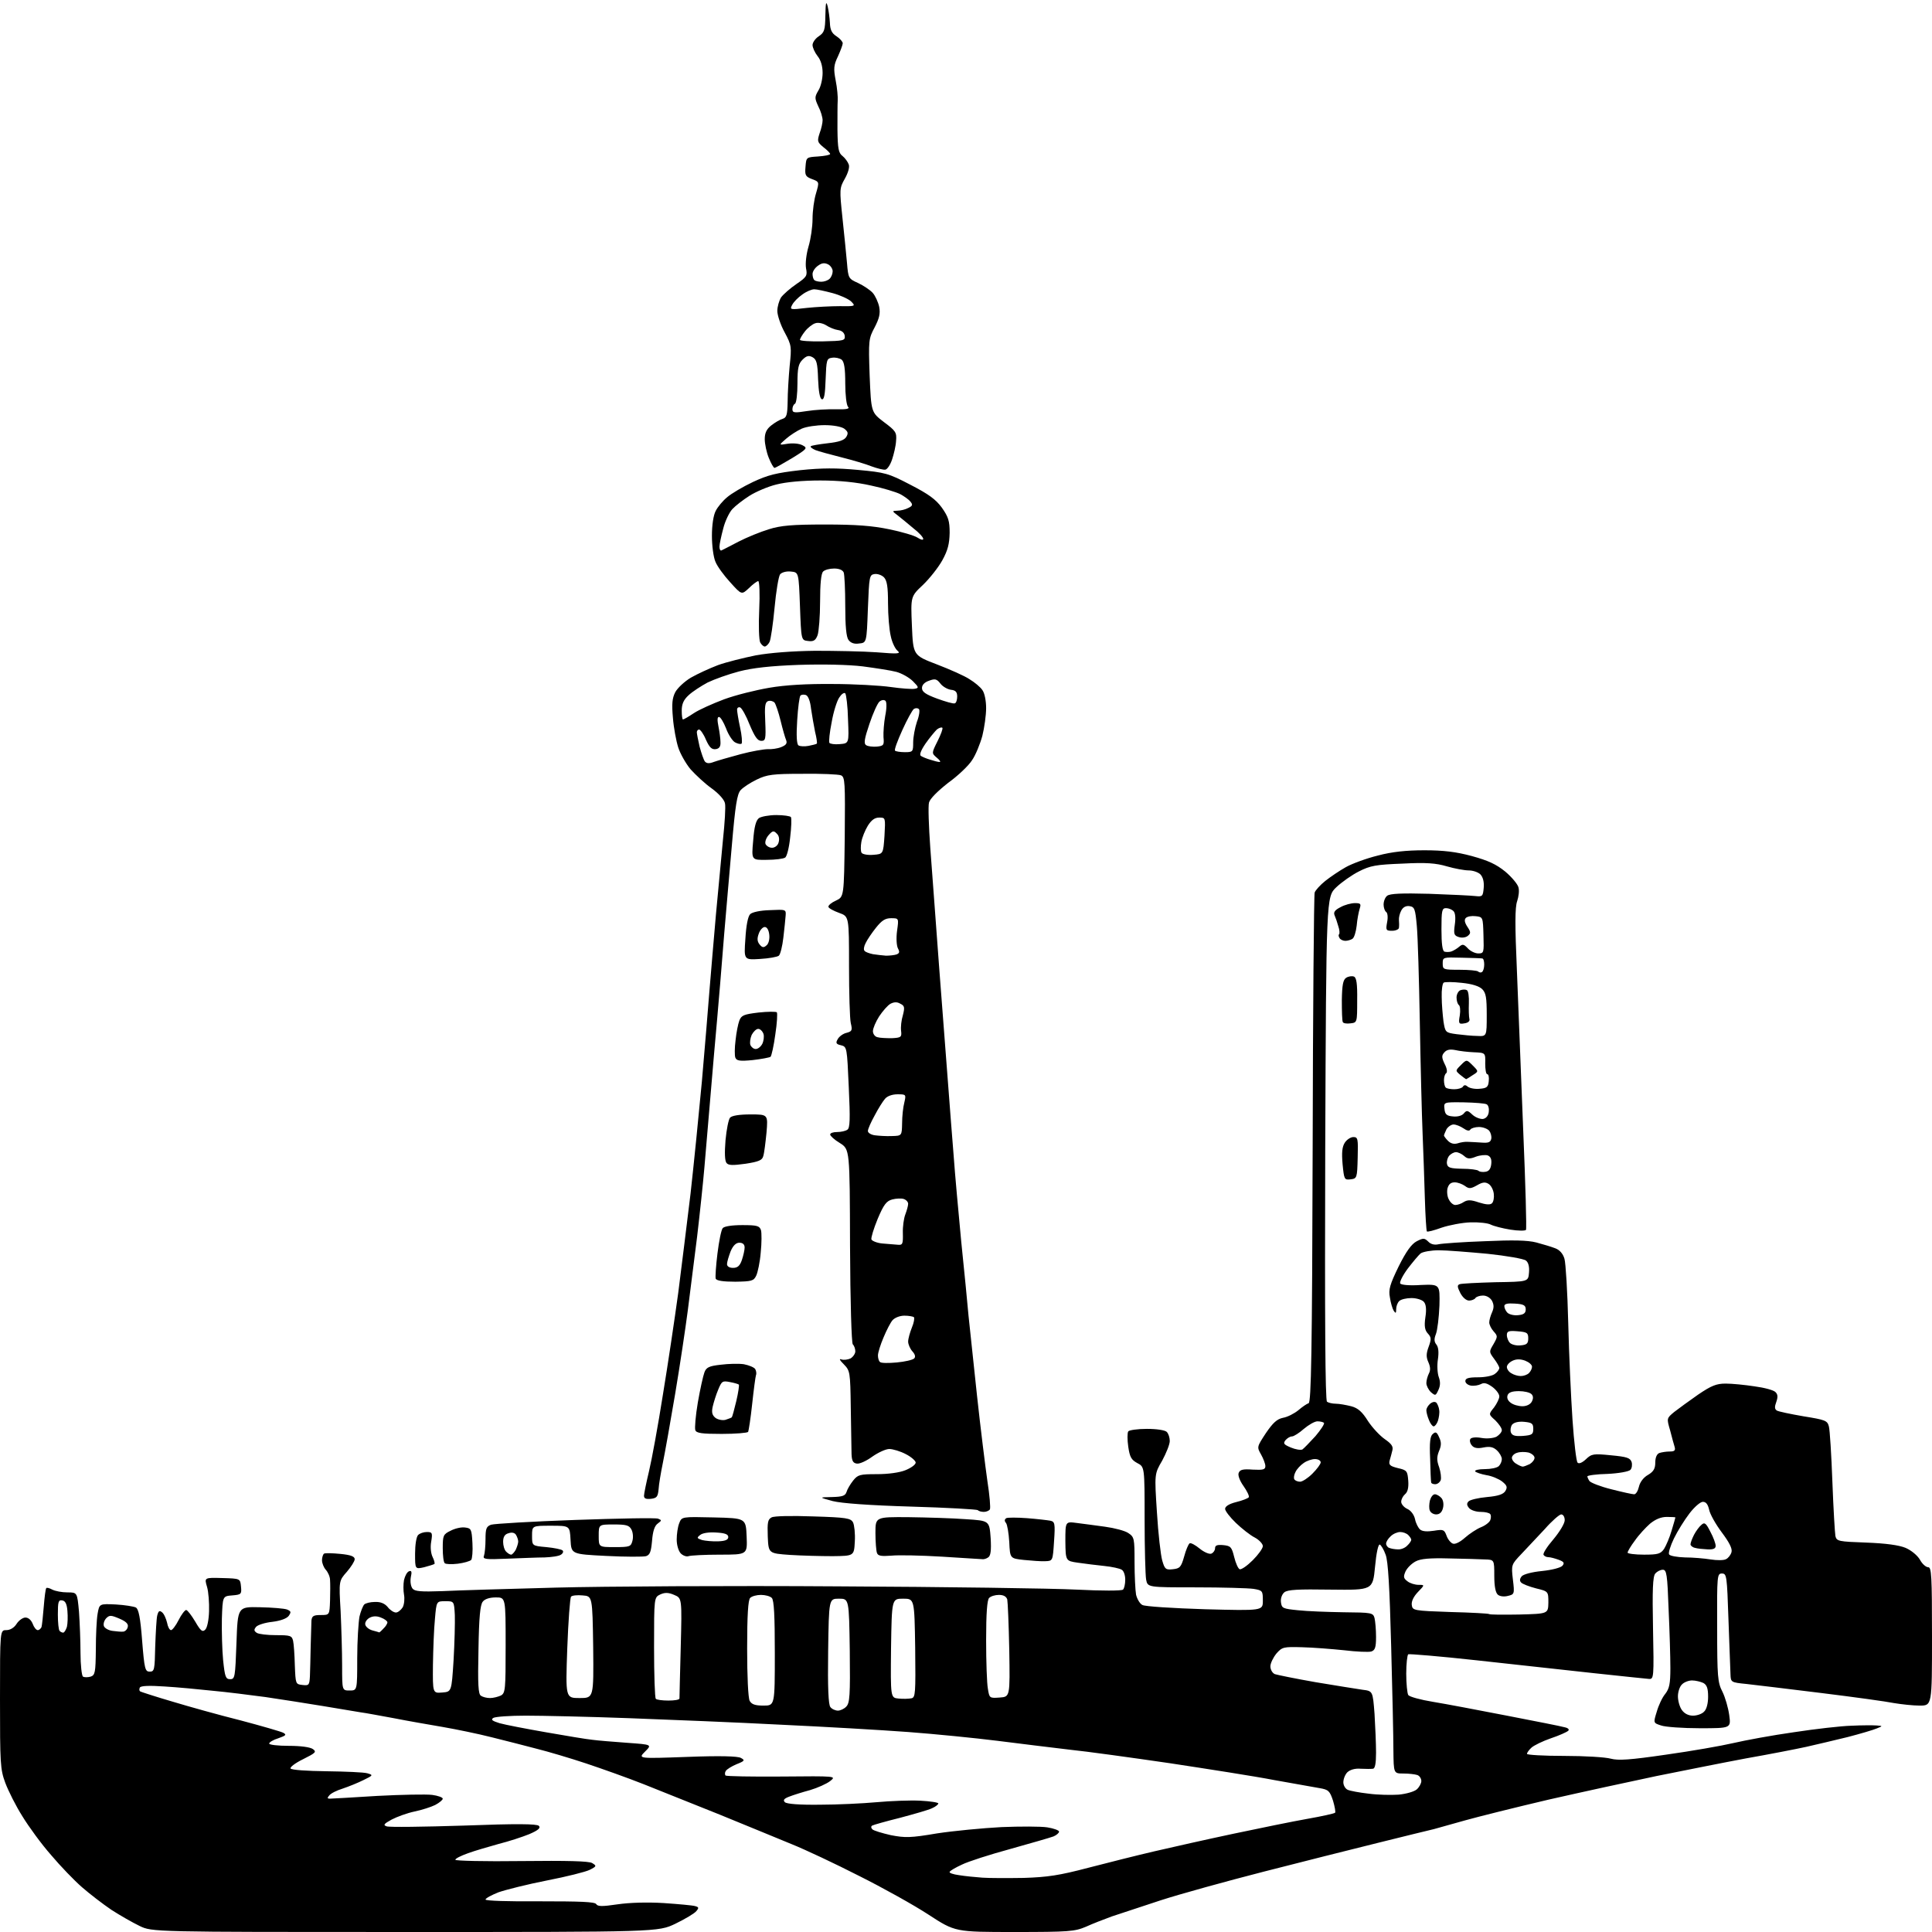 <?xml version="1.0" encoding="UTF-8" standalone="no"?>
<svg 
  version="1.1" 
  xmlns="http://www.w3.org/2000/svg" 
  xmlns:xlink="http://www.w3.org/1999/xlink" 
  xmlns:svg="http://www.w3.org/2000/svg"
  xmlns:rdf="http://www.w3.org/1999/02/22-rdf-syntax-ns#"
  xmlns:cc="http://creativecommons.org/ns#"
  xmlns:dc="http://purl.org/dc/elements/1.1/"
  viewBox="0 0 768 768"
  width="768"
  height="768"
>
<style>svg {background-color: white; }</style>"
<path stroke="none" fill="black" fill-rule="evenodd" d="M161.0,768.0C60.5,768.0 60.5,768.0 55.5,765.6C52.8,764.3 47.7,761.4 44.3,759.2C40.9,756.9 35.7,752.9 32.6,750.2C29.6,747.6 24.0,741.8 20.3,737.4C16.5,733.1 11.4,726.1 8.9,722.0C6.3,717.9 3.3,711.9 2.1,708.7C0.1,703.3 0.0,701.0 0.0,675.5C0.0,648.0 0.0,648.0 2.5,648.0C4.0,648.0 5.6,647.1 6.6,645.5C7.5,644.1 9.1,643.0 10.1,643.0C11.3,643.0 12.4,644.0 13.0,645.5C13.5,646.9 14.4,648.0 15.0,648.0C15.6,648.0 16.2,647.4 16.5,646.8C16.7,646.1 17.1,642.4 17.4,638.6C17.7,634.9 18.1,631.6 18.4,631.3C18.6,631.0 19.7,631.3 20.8,631.9C22.0,632.5 24.6,633.0 26.8,633.0C30.7,633.0 30.7,633.0 31.4,640.7C31.7,644.9 32.0,652.3 32.0,657.1C32.0,661.9 32.5,666.2 33.0,666.5C33.6,666.8 34.9,666.8 36.0,666.5C37.8,665.9 38.0,664.9 38.1,655.7C38.1,650.1 38.4,643.7 38.8,641.5C39.5,637.5 39.5,637.5 46.0,637.8C49.6,638.0 53.2,638.6 54.0,639.0C55.1,639.6 55.8,643.0 56.5,652.2C57.4,663.5 57.7,664.5 59.5,664.5C61.4,664.5 61.5,663.8 61.7,654.5C61.9,649.0 62.2,643.4 62.5,642.2C63.0,640.3 63.4,640.1 64.4,640.9C65.2,641.5 66.0,643.4 66.4,645.0C66.7,646.7 67.4,648.0 68.0,648.0C68.5,648.0 69.9,646.2 71.0,644.0C72.1,641.8 73.5,640.0 74.0,640.0C74.5,640.0 76.1,642.1 77.6,644.6C79.8,648.4 80.5,648.9 81.6,647.8C82.4,647.0 83.0,643.9 83.1,640.5C83.2,637.2 82.9,632.8 82.3,630.8C81.2,627.1 81.2,627.1 88.4,627.3C95.5,627.5 95.5,627.5 95.8,630.7C96.1,633.7 95.9,633.9 92.3,634.2C88.5,634.5 88.5,634.5 88.2,643.5C88.1,648.5 88.3,655.9 88.7,660.0C89.4,666.6 89.7,667.5 91.5,667.5C93.4,667.5 93.5,666.7 94.0,653.1C94.5,638.7 94.5,638.7 103.3,638.9C108.2,639.0 113.0,639.4 114.1,639.8C115.7,640.5 115.8,640.8 114.8,642.3C114.0,643.4 111.5,644.3 108.3,644.7C105.4,645.0 102.5,645.9 101.8,646.7C100.9,647.8 100.9,648.3 102.1,649.1C102.9,649.6 106.3,650.0 109.7,650.0C115.4,650.0 116.0,650.2 116.5,652.2C116.8,653.5 117.1,657.9 117.2,662.0C117.5,669.4 117.5,669.5 120.2,669.8C122.8,670.1 123.0,669.9 123.2,666.3C123.3,664.2 123.4,658.9 123.5,654.5C123.6,650.1 123.8,645.5 123.8,644.2C124.0,642.4 124.6,642.0 127.5,642.0C131.0,642.0 131.0,642.0 131.2,636.2C131.3,633.1 131.3,629.4 131.2,628.1C131.2,626.8 130.4,625.0 129.5,624.0C128.7,623.1 128.0,621.4 128.0,620.2C128.0,619.1 128.4,617.9 128.8,617.6C129.3,617.3 132.2,617.4 135.3,617.7C139.4,618.1 141.0,618.7 141.0,619.8C141.0,620.6 139.6,622.8 137.9,624.8C134.7,628.4 134.7,628.4 135.4,640.4C135.7,646.9 136.0,656.7 136.0,662.2C136.0,672.0 136.0,672.0 139.0,672.0C142.0,672.0 142.0,672.0 142.0,659.2C142.0,652.2 142.5,644.8 142.9,642.6C143.4,640.5 144.3,638.3 144.8,637.8C145.3,637.3 147.2,636.8 149.0,636.8C151.3,636.7 152.9,637.4 154.1,638.8C155.0,640.0 156.5,641.0 157.4,641.0C158.2,641.0 159.4,640.0 160.1,638.9C160.7,637.7 160.9,635.5 160.6,633.9C160.3,632.3 160.3,629.7 160.6,628.1C161.0,626.4 161.8,624.9 162.6,624.6C163.6,624.2 163.8,624.8 163.3,627.0C163.0,628.8 163.3,630.6 164.0,631.5C164.9,632.6 167.3,632.8 175.8,632.5C181.7,632.2 202.0,631.6 221.0,631.1C240.0,630.6 290.4,630.3 333.0,630.6C375.6,630.8 418.4,631.4 428.0,631.9C437.9,632.4 445.9,632.4 446.4,631.9C446.9,631.5 447.3,629.7 447.3,627.9C447.3,626.2 446.7,624.4 445.9,624.0C445.2,623.5 442.0,622.8 439.0,622.5C436.0,622.2 431.3,621.6 428.5,621.2C423.6,620.5 423.6,620.5 423.5,612.6C423.5,604.8 423.5,604.8 428.0,605.4C430.5,605.7 435.6,606.4 439.3,606.9C443.0,607.4 447.2,608.5 448.5,609.4C450.9,611.0 451.0,611.5 451.0,620.9C451.0,626.3 451.3,632.2 451.6,633.9C452.0,635.6 453.1,637.5 454.1,638.0C455.1,638.6 466.3,639.3 479.0,639.7C502.0,640.3 502.0,640.3 502.0,636.3C502.0,632.4 501.9,632.2 498.3,631.6C496.2,631.3 485.9,631.0 475.4,631.0C456.2,631.0 456.2,631.0 455.6,627.9C455.3,626.2 455.0,615.4 455.0,603.9C455.0,583.1 455.0,583.1 452.1,581.6C449.7,580.3 449.1,579.2 448.5,575.1C448.1,572.3 448.1,569.6 448.5,569.0C448.8,568.5 452.2,568.0 455.9,568.0C459.8,568.0 463.1,568.5 463.8,569.2C464.5,569.9 465.0,571.5 465.0,572.8C465.0,574.2 463.6,577.6 462.0,580.6C458.9,585.9 458.9,585.9 459.9,601.2C460.4,609.6 461.4,618.2 462.0,620.3C463.0,623.8 463.4,624.1 466.2,623.8C469.0,623.5 469.5,623.0 470.7,618.8C471.4,616.2 472.4,613.8 472.9,613.5C473.4,613.2 475.2,614.2 476.9,615.6C478.6,617.0 480.7,617.9 481.5,617.6C482.3,617.3 483.0,616.3 483.0,615.5C483.0,614.3 483.8,614.0 486.2,614.2C489.2,614.5 489.6,614.9 490.6,618.9C491.2,621.4 492.2,623.6 492.8,623.8C493.5,624.0 495.8,622.4 498.0,620.2C500.2,618.0 502.0,615.5 502.0,614.6C502.0,613.7 500.5,612.1 498.8,611.2C497.0,610.3 493.6,607.6 491.3,605.4C488.9,603.1 487.0,600.6 487.0,599.8C487.0,598.8 488.6,597.8 491.4,597.1C493.9,596.5 496.1,595.6 496.4,595.2C496.7,594.7 495.7,592.7 494.3,590.7C492.8,588.6 492.0,586.4 492.4,585.5C492.9,584.2 494.1,583.9 498.0,584.2C502.1,584.4 503.0,584.2 503.0,582.8C503.0,581.9 502.2,579.8 501.3,578.2C499.6,575.2 499.6,575.2 503.2,569.7C506.0,565.6 507.6,564.1 510.0,563.6C511.8,563.3 514.5,561.9 516.1,560.6C517.6,559.3 519.5,558.0 520.2,557.8C521.2,557.4 521.6,537.7 521.8,456.9C521.9,401.7 522.3,355.7 522.6,354.8C522.9,353.9 524.8,351.8 526.8,350.2C528.8,348.6 532.5,346.1 535.0,344.7C537.5,343.3 543.2,341.2 547.7,340.1C553.3,338.6 559.0,338.0 566.2,338.0C573.8,338.0 578.8,338.6 585.1,340.3C591.6,342.1 594.7,343.5 598.4,346.5C601.0,348.7 603.3,351.5 603.6,352.7C604.0,354.0 603.7,356.4 603.1,358.2C602.2,360.7 602.2,367.8 603.0,386.0C603.5,399.5 604.7,428.0 605.5,449.3C606.4,470.6 606.9,488.4 606.6,488.9C606.3,489.3 603.5,489.3 600.4,488.8C597.3,488.3 593.8,487.4 592.6,486.8C591.5,486.2 587.9,485.8 584.6,485.9C581.3,486.0 576.1,487.0 573.1,488.0C570.1,489.1 567.4,489.8 567.2,489.5C567.0,489.3 566.6,483.3 566.4,476.3C566.2,469.3 565.8,457.6 565.5,450.5C565.2,443.4 564.7,423.6 564.4,406.5C564.1,389.5 563.6,372.1 563.2,368.0C562.6,361.3 562.3,360.5 560.3,360.2C558.9,360.0 557.7,360.6 557.0,362.0C556.4,363.1 556.0,364.8 556.1,365.8C556.2,366.7 556.2,368.1 556.1,368.8C556.1,369.4 554.8,370.0 553.4,370.0C551.0,370.0 550.8,369.8 551.4,366.6C551.8,364.6 551.6,362.9 551.0,362.5C550.5,362.2 550.0,360.8 550.0,359.6C550.0,358.3 550.6,356.7 551.4,356.1C552.5,355.2 557.2,355.0 568.2,355.3C576.6,355.6 584.9,356.0 586.5,356.2C589.3,356.5 589.5,356.3 589.8,352.9C590.0,350.5 589.5,348.7 588.5,347.6C587.6,346.7 585.5,346.0 583.8,346.0C582.2,346.0 578.3,345.3 575.2,344.4C570.8,343.1 566.9,342.8 557.5,343.3C547.0,343.7 544.7,344.1 540.2,346.4C537.4,347.8 533.3,350.7 531.2,352.7C527.2,356.5 527.2,356.5 526.8,456.5C526.6,524.5 526.8,556.7 527.5,557.2C528.0,557.6 529.6,558.0 531.0,558.0C532.4,558.0 535.1,558.5 537.1,559.0C539.8,559.7 541.5,561.2 543.8,564.9C545.5,567.5 548.6,570.8 550.5,572.1C553.1,573.9 553.9,575.0 553.5,576.5C553.2,577.6 552.8,579.4 552.4,580.6C552.0,582.3 552.5,582.8 555.7,583.6C559.3,584.4 559.5,584.8 559.8,588.6C560.0,591.3 559.6,593.1 558.5,594.0C557.7,594.7 557.0,596.0 557.0,597.0C557.0,597.9 558.1,599.2 559.4,599.8C560.8,600.4 562.1,602.1 562.5,603.9C562.8,605.5 563.8,607.4 564.5,608.0C565.4,608.8 567.4,608.9 570.0,608.5C573.7,607.9 574.1,608.0 575.0,610.4C575.5,611.9 576.7,613.3 577.5,613.6C578.4,614.0 580.4,613.0 582.3,611.3C584.1,609.7 587.0,607.8 588.7,607.1C590.5,606.4 592.1,605.1 592.4,604.3C592.7,603.5 592.8,602.4 592.4,601.9C592.1,601.4 590.4,601.0 588.6,601.0C586.7,601.0 584.7,600.3 584.0,599.5C583.0,598.3 583.0,597.6 583.8,596.8C584.4,596.2 587.7,595.4 591.1,595.1C595.6,594.7 597.6,594.0 598.4,592.7C599.3,591.2 599.1,590.5 597.1,588.9C595.8,587.9 593.0,586.7 590.9,586.4C588.7,586.0 586.7,585.3 586.4,584.9C586.1,584.4 587.8,584.0 590.2,584.0C592.6,584.0 595.1,583.5 595.8,582.8C596.5,582.1 597.0,580.9 597.0,580.0C597.0,579.1 596.1,577.5 595.0,576.5C593.6,575.2 592.2,574.9 589.7,575.4C587.3,575.9 585.9,575.6 585.1,574.6C584.4,573.8 584.1,572.6 584.5,572.0C584.9,571.4 586.7,571.2 588.9,571.6C591.1,572.0 593.7,571.7 594.9,571.1C596.0,570.4 597.0,569.3 597.0,568.5C597.0,567.7 595.8,566.0 594.4,564.6C591.7,562.2 591.7,562.2 593.9,559.5C595.0,558.0 596.0,556.0 596.0,555.1C596.0,554.1 594.7,552.4 593.2,551.3C591.1,549.8 589.9,549.5 588.7,550.2C587.7,550.7 585.9,551.0 584.7,550.8C583.5,550.6 582.5,549.8 582.5,549.0C582.5,547.9 583.7,547.5 587.6,547.5C590.4,547.5 593.4,546.9 594.3,546.1C595.3,545.4 596.0,544.3 596.0,543.8C596.0,543.3 595.1,541.7 593.9,540.1C591.9,537.4 591.9,537.3 593.7,534.3C595.4,531.3 595.4,531.1 593.7,529.2C592.8,528.2 592.0,526.6 592.0,525.7C592.0,524.8 592.5,523.0 593.1,521.7C593.9,519.9 593.9,518.7 593.1,517.1C592.4,515.9 591.0,515.0 589.5,515.0C588.2,515.0 586.8,515.5 586.5,516.0C586.2,516.5 585.0,517.0 584.0,517.0C582.8,517.0 581.4,515.7 580.5,514.0C579.3,511.6 579.2,510.9 580.2,510.5C580.9,510.2 587.4,509.9 594.5,509.7C607.5,509.5 607.5,509.5 607.8,505.9C608.0,503.6 607.6,501.9 606.6,501.1C605.8,500.4 598.9,499.2 591.3,498.4C583.7,497.7 575.0,497.0 571.9,497.0C568.9,497.0 565.7,497.6 564.8,498.2C563.9,498.9 561.6,501.7 559.6,504.3C557.6,507.0 556.3,509.6 556.6,510.2C557.0,510.8 560.4,511.1 564.8,510.8C572.4,510.5 572.4,510.5 572.2,519.0C572.0,523.7 571.4,528.7 570.8,530.3C570.0,532.3 570.1,533.4 571.0,534.5C571.8,535.5 572.0,537.5 571.6,540.3C571.2,542.7 571.4,545.9 571.9,547.3C572.6,549.2 572.6,550.8 571.8,552.5C570.7,554.9 570.6,554.9 568.8,553.4C567.8,552.4 567.0,550.8 567.0,549.8C567.0,548.7 567.5,547.0 568.0,546.0C568.7,544.7 568.6,543.3 567.8,541.5C566.9,539.5 566.9,538.1 567.9,535.4C569.0,532.4 569.0,531.6 567.6,530.1C566.4,528.8 566.1,527.2 566.6,523.7C567.1,520.6 566.9,518.5 566.0,517.5C565.3,516.7 563.1,516.0 561.1,516.0C559.1,516.0 556.9,516.5 556.2,517.2C555.5,517.9 555.0,519.3 555.0,520.4C555.0,522.1 554.8,522.2 554.0,521.0C553.5,520.2 552.8,517.8 552.5,515.7C551.9,512.6 552.5,510.6 556.0,503.4C559.0,497.4 561.1,494.5 563.2,493.4C565.8,492.1 566.2,492.1 567.7,493.5C568.7,494.6 570.2,495.0 571.9,494.6C573.3,494.3 581.5,493.7 590.2,493.4C601.4,492.9 607.2,493.0 610.7,493.9C613.3,494.6 616.7,495.6 618.2,496.2C619.9,496.8 621.3,498.3 621.9,500.4C622.4,502.1 623.1,513.6 623.4,526.0C623.7,538.4 624.5,555.7 625.1,564.5C625.7,573.3 626.6,580.9 627.1,581.4C627.6,582.0 628.9,581.5 630.4,580.1C632.7,577.9 633.4,577.8 640.4,578.5C646.7,579.1 648.0,579.5 648.6,581.2C648.9,582.3 648.7,583.7 648.1,584.3C647.4,585.0 643.3,585.7 639.0,585.9C634.6,586.0 631.0,586.5 631.0,586.9C631.0,587.2 631.4,588.1 631.8,588.7C632.3,589.4 636.1,590.9 640.5,592.0C644.8,593.1 648.9,594.0 649.6,594.0C650.3,594.0 651.1,592.7 651.5,591.0C651.9,589.2 653.3,587.3 655.1,586.3C657.3,585.0 658.0,583.8 658.0,581.4C658.0,579.4 658.6,578.0 659.6,577.6C660.5,577.3 662.3,577.0 663.7,577.0C665.6,577.0 666.1,576.6 665.7,575.2C665.4,574.3 664.6,571.3 663.9,568.6C662.5,563.8 662.5,563.8 665.5,561.3C667.2,560.0 671.4,556.9 675.0,554.4C680.3,550.8 682.3,550.0 686.0,550.0C688.5,550.0 693.6,550.5 697.5,551.1C701.3,551.6 705.1,552.6 705.8,553.4C706.7,554.3 706.8,555.3 706.1,557.3C705.4,559.2 705.4,560.1 706.3,560.7C706.9,561.1 711.7,562.1 716.9,563.0C725.6,564.4 726.4,564.7 727.0,567.0C727.4,568.4 728.0,578.3 728.4,589.0C728.8,599.7 729.4,609.5 729.6,610.6C730.1,612.7 730.9,612.8 741.8,613.2C749.7,613.5 754.8,614.2 757.5,615.3C759.8,616.3 762.2,618.3 763.2,620.0C764.1,621.7 765.6,623.0 766.5,623.0C767.8,623.0 768.0,626.4 768.0,650.5C768.0,678.0 768.0,678.0 763.1,678.0C760.5,678.0 755.9,677.5 752.9,677.0C750.0,676.4 737.0,674.6 724.0,673.0C711.1,671.4 697.7,669.8 694.2,669.4C688.1,668.8 688.0,668.7 687.9,665.6C687.8,663.9 687.5,654.2 687.1,644.0C686.5,626.4 686.4,625.5 684.5,625.5C682.6,625.5 682.5,626.1 682.6,647.0C682.6,666.7 682.8,668.8 684.7,672.5C685.8,674.7 687.0,678.9 687.4,681.8C688.1,687.0 688.1,687.0 675.7,687.0C668.9,687.0 661.9,686.5 660.3,685.9C657.2,684.9 657.2,684.9 658.6,680.4C659.3,677.9 660.8,674.7 662.0,673.3C663.6,671.2 664.0,669.3 664.0,663.1C664.0,658.9 663.7,648.4 663.3,639.8C662.8,625.8 662.5,624.0 661.0,624.0C660.0,624.0 658.7,624.7 658.0,625.5C657.0,626.7 656.8,632.0 657.1,647.3C657.5,667.0 657.4,667.5 655.5,667.4C654.4,667.3 644.5,666.3 633.5,665.1C622.5,663.9 601.6,661.6 587.0,660.0C572.5,658.4 560.2,657.4 559.8,657.6C559.4,657.9 559.0,661.4 559.0,665.3C559.0,669.3 559.4,673.1 559.8,673.8C560.3,674.5 564.7,675.7 569.6,676.5C574.5,677.3 587.7,679.8 599.0,682.0C610.3,684.2 620.6,686.2 621.9,686.6C623.4,686.9 623.9,687.5 623.4,688.0C622.9,688.5 619.8,689.9 616.5,691.0C613.3,692.1 609.8,693.8 608.8,694.7C607.8,695.6 607.0,696.7 607.0,697.2C607.0,697.6 613.6,698.0 621.8,698.0C629.9,698.0 638.2,698.5 640.3,699.1C643.3,699.9 647.9,699.6 662.3,697.5C672.3,696.1 684.3,694.0 689.0,692.9C693.7,691.8 704.5,689.8 713.0,688.6C721.5,687.3 731.9,686.1 736.0,686.0C740.1,685.8 744.6,685.8 746.0,685.9C748.5,686.1 748.5,686.1 746.0,687.1C744.6,687.7 739.5,689.2 734.5,690.5C729.5,691.7 722.1,693.5 718.0,694.4C713.9,695.3 703.1,697.4 694.0,699.0C684.9,700.7 669.0,703.9 658.5,706.0C648.0,708.2 628.7,712.4 615.5,715.4C602.3,718.5 587.5,722.2 582.5,723.6C577.5,725.0 571.9,726.6 570.0,727.1C568.1,727.5 558.2,730.0 548.0,732.5C537.8,735.0 517.3,740.2 502.4,744.0C487.6,747.8 469.1,752.9 461.4,755.4C453.8,757.9 445.0,760.8 442.0,761.8C439.0,762.9 434.3,764.7 431.7,765.9C427.2,767.8 425.0,768.0 403.3,768.0C379.7,768.0 379.7,768.0 369.1,761.1C363.3,757.3 350.9,750.4 341.5,745.7C332.1,740.9 320.0,735.2 314.5,733.0C309.0,730.7 296.2,725.5 286.0,721.3C275.8,717.2 262.3,711.8 256.0,709.3C249.7,706.8 239.3,703.1 233.0,701.0C226.7,698.9 217.9,696.3 213.5,695.2C209.1,694.0 201.0,692.0 195.5,690.6C190.0,689.2 181.2,687.4 176.0,686.5C170.8,685.6 162.0,684.1 156.5,683.0C151.0,682.0 145.2,680.9 143.5,680.7C141.8,680.4 135.1,679.3 128.5,678.2C121.9,677.1 111.5,675.5 105.5,674.6C99.5,673.8 90.0,672.6 84.5,672.1C79.0,671.5 70.4,670.7 65.4,670.4C59.4,670.0 56.1,670.1 55.6,670.8C55.3,671.4 55.3,672.1 55.8,672.4C56.2,672.6 62.0,674.5 68.5,676.4C75.1,678.4 87.3,681.8 95.7,683.9C104.0,686.1 111.6,688.3 112.6,688.8C114.0,689.6 113.7,689.9 110.6,691.0C108.6,691.6 107.0,692.6 107.0,693.1C107.0,693.6 110.5,694.0 114.8,694.0C119.5,694.0 123.3,694.5 124.4,695.3C125.9,696.4 125.5,696.8 120.5,699.3C117.4,700.8 115.2,702.5 115.5,703.0C115.9,703.6 122.0,704.0 129.8,704.1C137.3,704.2 144.6,704.5 146.0,704.9C148.4,705.6 148.4,705.7 144.5,707.6C142.3,708.7 138.6,710.2 136.2,711.0C133.9,711.7 131.5,712.9 130.9,713.7C130.0,714.7 130.1,715.0 131.1,715.0C131.9,715.0 140.4,714.5 150.0,713.9C159.6,713.4 169.4,713.2 171.8,713.5C174.1,713.8 176.0,714.5 176.0,715.0C176.0,715.5 174.7,716.6 173.0,717.5C171.4,718.3 167.7,719.5 164.8,720.1C161.9,720.7 157.8,722.2 155.7,723.3C152.6,725.0 152.2,725.5 153.7,726.0C154.7,726.4 168.5,726.2 184.3,725.7C205.5,724.9 213.4,725.0 214.2,725.8C215.0,726.6 214.1,727.5 210.4,729.1C207.7,730.2 202.2,732.0 198.2,733.0C194.3,734.1 188.7,735.7 186.0,736.7C183.2,737.7 181.0,738.8 181.0,739.3C181.0,739.7 192.8,740.0 207.2,739.8C225.5,739.6 234.1,739.8 235.4,740.6C237.2,741.7 237.2,741.9 234.4,743.3C232.8,744.1 225.2,746.0 217.5,747.5C209.8,749.0 201.1,751.2 198.2,752.2C195.4,753.3 193.0,754.6 193.0,755.1C193.0,755.6 202.1,755.9 214.6,755.8C230.7,755.8 236.4,756.0 237.0,756.9C237.6,757.9 239.4,757.9 245.5,757.0C250.3,756.3 257.3,756.1 263.9,756.5C269.7,756.9 275.3,757.4 276.3,757.7C277.8,758.1 277.9,758.4 276.8,759.7C276.1,760.6 272.4,762.8 268.5,764.7C261.6,768.0 261.6,768.0 161.0,768.0zM407.0,746.5C416.4,746.2 421.1,745.5 432.5,742.5C440.2,740.5 452.1,737.5 459.0,735.9C465.9,734.3 480.1,731.1 490.5,728.9C500.9,726.7 514.1,724.0 519.8,723.0C525.5,722.0 530.4,720.9 530.7,720.6C531.0,720.4 530.6,718.2 529.9,715.8C528.6,711.9 528.1,711.4 524.5,710.8C522.3,710.4 514.2,709.0 506.5,707.6C498.8,706.1 480.1,703.2 465.0,700.9C449.9,698.7 431.9,696.2 425.0,695.5C418.1,694.7 405.3,693.1 396.5,692.0C387.7,690.9 371.7,689.3 361.0,688.5C350.3,687.7 327.6,686.4 310.5,685.6C293.4,684.7 266.2,683.6 250.0,683.0C233.8,682.4 215.3,682.0 209.0,682.0C202.7,682.0 196.9,682.4 196.1,682.9C195.0,683.6 195.7,684.1 198.6,685.0C200.7,685.6 209.0,687.2 217.0,688.6C225.0,690.0 233.3,691.4 235.5,691.6C237.7,691.9 243.9,692.4 249.4,692.8C259.2,693.5 259.2,693.5 256.4,696.3C253.6,699.1 253.6,699.1 273.1,698.4C286.2,697.9 293.3,698.1 294.5,698.8C296.2,699.7 296.1,700.0 292.8,701.3C290.9,702.1 288.9,703.3 288.5,704.0C288.1,704.6 288.1,705.4 288.4,705.8C288.8,706.1 298.8,706.3 310.8,706.2C332.5,706.0 332.5,706.0 330.0,708.0C328.6,709.1 325.0,710.7 322.0,711.6C319.0,712.4 315.2,713.6 313.7,714.2C311.6,715.0 311.2,715.6 312.0,716.4C312.7,717.1 317.8,717.5 325.8,717.4C332.8,717.4 343.0,716.9 348.5,716.4C354.0,715.9 361.8,715.6 365.8,715.8C369.7,716.0 373.0,716.5 373.0,716.9C373.0,717.3 371.9,718.2 370.5,718.8C369.1,719.5 363.4,721.1 357.8,722.6C352.2,724.0 347.2,725.4 346.7,725.7C346.2,726.0 346.2,726.6 346.8,727.2C347.3,727.7 350.6,728.7 354.1,729.5C359.8,730.6 361.9,730.6 372.5,728.8C379.1,727.8 390.6,726.7 398.1,726.3C405.5,726.0 413.7,726.0 416.3,726.4C418.9,726.8 421.0,727.6 421.0,728.1C421.0,728.6 420.0,729.5 418.8,730.0C417.5,730.5 409.8,732.7 401.6,735.0C393.5,737.2 384.8,740.0 382.4,741.2C380.0,742.3 377.7,743.6 377.5,744.1C377.2,744.5 378.9,745.1 381.2,745.4C383.6,745.8 387.8,746.2 390.5,746.4C393.2,746.6 400.7,746.6 407.0,746.5zM556.0,713.4C559.0,713.1 562.2,712.2 563.2,711.3C564.2,710.4 565.0,708.9 565.0,708.0C565.0,707.0 564.3,705.9 563.4,705.6C562.5,705.3 560.1,705.0 557.9,705.0C554.0,705.0 554.0,705.0 553.9,695.8C553.9,690.7 553.5,671.9 553.0,654.0C552.4,631.2 551.8,620.4 550.8,618.0C550.1,616.0 549.0,614.2 548.5,614.0C547.9,613.7 547.1,617.3 546.6,622.8C545.7,632.1 545.7,632.1 528.9,631.9C516.0,631.7 511.8,631.9 510.5,633.0C509.6,633.8 509.0,635.4 509.2,636.9C509.5,639.3 509.9,639.5 516.0,640.1C519.6,640.5 527.7,640.8 534.1,640.9C545.3,641.0 545.8,641.1 546.4,643.2C546.7,644.5 547.0,647.8 547.0,650.7C547.0,654.9 546.6,656.0 545.1,656.5C544.1,656.8 539.2,656.6 534.3,656.0C529.4,655.5 521.9,654.9 517.6,654.8C510.2,654.6 509.7,654.7 507.4,657.3C506.1,658.9 505.0,661.2 505.0,662.4C505.0,663.7 505.8,665.1 506.8,665.5C507.7,665.8 515.0,667.3 523.0,668.7C531.0,670.0 539.3,671.4 541.6,671.7C545.7,672.2 545.7,672.2 546.4,681.3C546.7,686.2 547.0,693.2 547.0,696.7C547.0,701.0 546.6,703.0 545.8,703.1C545.1,703.2 542.9,703.2 540.9,703.1C538.6,702.9 536.7,703.5 535.6,704.5C534.7,705.4 534.0,707.2 534.0,708.5C534.0,709.7 534.8,711.1 535.8,711.5C536.7,711.9 540.4,712.6 544.0,713.0C547.6,713.5 553.0,713.6 556.0,713.4zM673.0,682.0C674.6,682.0 676.6,681.3 677.4,680.4C678.4,679.5 679.0,677.1 679.0,674.5C679.0,671.1 678.5,669.8 677.1,669.0C676.0,668.5 674.0,668.0 672.6,668.0C671.3,668.0 669.4,668.7 668.6,669.6C667.7,670.4 667.0,672.6 667.0,674.3C667.0,676.1 667.7,678.6 668.6,679.8C669.6,681.2 671.2,682.0 673.0,682.0zM333.1,680.0C334.0,680.0 335.6,679.3 336.4,678.4C337.8,677.0 338.0,674.0 337.8,656.2C337.5,635.5 337.5,635.5 333.5,635.5C329.5,635.5 329.5,635.5 329.2,656.4C329.0,670.9 329.3,677.7 330.1,678.6C330.7,679.4 332.1,680.0 333.1,680.0zM303.5,678.0C308.0,678.0 308.0,678.0 308.0,657.2C308.0,642.4 307.7,636.1 306.8,635.2C306.1,634.5 304.2,634.0 302.5,634.0C300.8,634.0 298.9,634.5 298.2,635.2C297.4,636.0 297.0,641.9 297.0,655.3C297.0,666.4 297.4,674.9 298.0,676.1C298.8,677.5 300.1,678.0 303.5,678.0zM265.7,676.0C268.1,676.0 270.0,675.7 270.1,675.2C270.1,674.8 270.3,665.7 270.6,654.9C271.1,635.3 271.1,635.3 268.0,634.0C265.7,633.0 264.3,633.0 262.5,633.8C260.0,635.0 260.0,635.0 260.0,654.8C260.0,665.7 260.3,675.0 260.7,675.3C261.0,675.7 263.3,676.0 265.7,676.0zM362.3,675.1C363.9,674.8 364.0,673.2 363.8,655.1C363.5,635.5 363.5,635.5 359.0,635.5C354.5,635.5 354.5,635.5 354.2,655.2C354.0,674.9 354.0,674.9 357.2,675.2C359.0,675.4 361.3,675.3 362.3,675.1zM194.8,675.0C196.1,675.0 198.0,674.5 199.1,674.0C200.9,673.0 201.0,671.7 201.0,654.0C201.0,635.0 201.0,635.0 197.1,635.0C194.7,635.0 192.7,635.6 191.9,636.7C190.9,637.9 190.4,642.8 190.2,655.8C189.9,669.6 190.1,673.5 191.2,674.1C191.9,674.6 193.5,675.0 194.8,675.0zM230.4,675.0C236.0,675.0 236.0,675.0 235.8,654.8C235.5,634.5 235.5,634.5 231.6,634.2C229.5,634.0 227.4,634.2 227.0,634.7C226.6,635.1 225.9,644.4 225.5,655.2C224.8,675.0 224.8,675.0 230.4,675.0zM397.4,674.8C401.5,674.5 401.5,674.5 401.2,656.0C401.0,645.8 400.6,636.7 400.4,635.8C400.0,634.6 398.9,634.0 397.1,634.0C395.6,634.0 393.9,634.5 393.2,635.2C392.4,636.0 392.0,641.2 392.0,652.0C392.0,660.5 392.3,669.2 392.7,671.3C393.3,675.0 393.3,675.1 397.4,674.8zM175.8,672.8C179.5,672.5 179.5,672.5 180.3,660.0C180.7,653.1 180.9,645.0 180.8,642.0C180.5,636.5 180.5,636.5 177.0,636.5C173.5,636.5 173.5,636.5 172.9,643.5C172.5,647.4 172.2,655.6 172.1,661.8C172.0,673.1 172.0,673.1 175.8,672.8zM25.1,649.0C25.6,649.0 26.2,647.9 26.6,646.7C26.9,645.4 27.0,642.6 26.8,640.4C26.6,637.7 26.0,636.4 24.8,636.2C23.2,635.9 23.0,636.7 23.0,641.8C23.0,645.0 23.3,648.0 23.7,648.3C24.0,648.7 24.7,649.0 25.1,649.0zM49.0,648.6C49.8,648.5 50.6,647.7 50.8,646.7C51.1,645.5 50.0,644.5 47.4,643.4C44.1,642.0 43.5,642.0 42.2,643.3C41.4,644.2 41.0,645.5 41.3,646.4C41.6,647.2 43.1,648.1 44.7,648.3C46.2,648.5 48.2,648.7 49.0,648.6zM150.7,648.9C150.8,649.0 151.6,648.3 152.4,647.4C153.3,646.6 154.0,645.4 154.0,644.9C154.0,644.4 152.8,643.5 151.4,643.0C149.7,642.3 148.2,642.4 146.9,643.1C145.8,643.7 145.0,644.9 145.2,645.8C145.4,646.7 146.6,647.7 148.0,648.1C149.4,648.5 150.6,648.8 150.7,648.9zM603.9,641.8C615.4,641.5 615.4,641.5 615.5,637.1C615.5,632.6 615.5,632.6 610.6,631.4C607.9,630.7 605.3,629.7 604.7,629.1C604.0,628.4 604.1,627.6 604.9,626.6C605.6,625.8 608.9,624.9 613.0,624.5C616.9,624.1 620.4,623.2 621.1,622.4C622.0,621.3 621.7,620.8 619.5,620.0C618.1,619.5 616.3,619.0 615.5,619.0C614.7,619.0 613.9,618.6 613.6,618.1C613.2,617.6 615.0,614.8 617.5,611.9C620.0,608.9 622.0,605.6 622.0,604.3C622.0,603.0 621.4,602.0 620.6,602.0C619.9,602.0 616.9,604.6 614.1,607.8C611.2,610.9 607.0,615.4 604.8,617.7C600.8,621.9 600.7,622.0 601.4,627.9C602.1,633.6 602.0,633.8 599.4,634.4C597.9,634.8 596.2,634.6 595.4,633.9C594.5,633.1 594.0,630.6 594.0,626.4C594.0,620.0 594.0,620.0 590.2,619.9C588.2,619.8 581.8,619.6 576.0,619.5C568.4,619.3 564.7,619.6 562.7,620.7C561.2,621.5 559.4,623.2 558.7,624.7C557.8,626.8 557.9,627.4 559.5,628.6C560.5,629.4 562.5,630.0 563.9,630.0C566.4,630.0 566.4,630.0 563.6,632.9C561.9,634.7 561.0,636.6 561.2,638.0C561.5,640.2 561.9,640.3 576.5,640.8C584.8,641.0 591.7,641.4 591.9,641.6C592.2,641.9 597.6,641.9 603.9,641.8zM168.6,623.0C165.0,623.8 165.0,623.8 165.0,617.6C165.0,614.1 165.5,610.9 166.2,610.2C166.9,609.5 168.4,609.0 169.7,609.0C171.8,609.0 172.0,609.3 171.4,612.9C171.0,615.1 171.3,617.6 172.0,619.0C172.6,620.2 172.9,621.4 172.7,621.7C172.4,621.9 170.5,622.5 168.6,623.0zM182.0,621.6C179.5,621.9 177.2,621.8 176.8,621.4C176.3,621.0 176.0,618.3 176.0,615.4C176.0,610.4 176.2,609.9 179.1,608.5C180.8,607.6 183.3,607.0 184.8,607.2C187.3,607.5 187.5,607.8 187.8,613.4C188.0,616.6 187.7,619.7 187.3,620.1C186.8,620.6 184.4,621.3 182.0,621.6zM415.5,620.6C413.9,620.7 410.0,620.4 407.0,620.1C401.5,619.5 401.5,619.5 401.2,613.0C401.0,609.5 400.4,606.0 399.9,605.4C399.2,604.6 399.3,604.0 400.0,603.5C400.5,603.2 404.3,603.2 408.3,603.5C412.2,603.8 416.4,604.3 417.5,604.5C419.3,604.9 419.5,605.5 419.0,612.7C418.5,620.5 418.5,620.5 415.5,620.6zM686.1,619.8C687.0,619.4 688.0,618.1 688.3,617.0C688.7,615.6 687.4,613.1 684.4,609.1C682.0,605.9 679.7,601.8 679.4,600.1C678.9,598.0 678.2,597.0 676.9,597.0C675.9,597.0 673.5,599.1 671.6,601.6C669.6,604.2 666.8,608.7 665.4,611.6C664.0,614.5 663.1,617.4 663.5,617.9C663.8,618.5 666.7,619.0 669.8,619.1C672.9,619.1 677.5,619.5 680.0,619.9C682.5,620.3 685.2,620.3 686.1,619.8zM201.6,619.6C192.9,620.0 191.8,619.8 192.4,618.4C192.7,617.6 193.0,614.6 193.0,611.9C193.0,607.7 193.3,606.8 195.2,606.1C196.5,605.7 211.6,604.8 228.7,604.2C245.9,603.6 260.7,603.3 261.6,603.7C263.1,604.3 263.1,604.4 261.5,605.6C260.2,606.5 259.5,608.7 259.2,612.5C258.8,616.8 258.4,618.1 256.8,618.6C255.7,618.9 248.5,618.9 240.9,618.5C227.1,617.8 227.1,617.8 226.8,612.1C226.5,606.5 226.5,606.5 219.0,606.5C211.5,606.5 211.5,606.5 211.5,610.5C211.5,614.5 211.5,614.5 217.2,615.0C220.3,615.3 223.2,615.9 223.6,616.3C224.1,616.7 223.8,617.5 223.0,618.0C222.2,618.6 219.2,619.0 216.5,619.1C213.8,619.1 207.1,619.4 201.6,619.6zM390.5,619.8C389.9,619.8 382.8,619.3 374.5,618.8C366.2,618.3 357.2,618.1 354.3,618.4C350.3,618.7 349.0,618.5 348.6,617.3C348.3,616.5 348.0,612.9 348.0,609.4C348.0,603.0 348.0,603.0 361.2,603.1C368.5,603.2 378.7,603.5 383.9,603.9C393.3,604.5 393.3,604.5 393.8,611.4C394.1,616.4 393.8,618.5 392.8,619.1C392.1,619.6 391.1,619.9 390.5,619.8zM273.7,618.6C272.9,618.9 271.5,618.4 270.6,617.5C269.7,616.5 269.0,614.2 269.0,612.0C269.0,609.9 269.4,607.0 270.0,605.5C271.0,602.9 271.0,602.9 283.7,603.2C296.5,603.5 296.5,603.5 296.8,610.8C297.1,618.0 297.1,618.0 286.1,618.0C280.1,618.0 274.5,618.3 273.7,618.6zM331.0,618.6C326.3,618.6 318.7,618.4 314.0,618.1C305.5,617.5 305.5,617.5 305.2,610.8C305.0,605.2 305.2,604.0 306.7,603.2C307.7,602.6 314.9,602.5 323.3,602.8C336.5,603.2 338.2,603.5 339.1,605.2C339.6,606.2 340.0,609.6 339.8,612.8C339.5,618.5 339.5,618.5 331.0,618.6zM203.2,618.0C203.6,618.0 204.4,617.1 205.0,616.1C205.5,615.0 206.0,613.5 206.0,612.8C206.0,612.1 205.6,610.9 205.1,610.1C204.6,609.3 203.5,609.0 202.1,609.5C200.6,609.9 200.0,611.0 200.0,612.9C200.0,614.4 200.5,616.1 201.2,616.8C201.9,617.5 202.7,618.0 203.2,618.0zM653.5,618.0C659.1,618.0 660.1,617.7 661.5,615.7C662.3,614.4 663.7,611.2 664.5,608.4C665.3,605.7 666.0,603.4 666.0,603.2C666.0,603.1 664.5,603.0 662.6,603.0C660.3,603.0 658.1,603.9 655.9,605.7C654.2,607.2 651.4,610.2 649.9,612.4C648.3,614.5 647.0,616.7 647.0,617.2C647.0,617.6 649.9,618.0 653.5,618.0zM555.7,615.9C556.9,616.0 558.6,615.3 559.4,614.4C560.3,613.6 561.0,612.5 561.0,612.1C561.0,611.7 560.5,610.9 559.8,610.2C559.1,609.5 557.7,609.0 556.6,609.0C555.5,609.0 553.8,609.7 552.8,610.7C551.8,611.6 551.0,612.9 551.0,613.6C551.0,614.3 551.6,615.1 552.2,615.3C552.9,615.6 554.5,615.9 555.7,615.9zM678.8,615.9C677.0,615.8 674.7,615.6 673.8,615.3C672.8,615.1 672.0,614.4 672.0,613.9C672.0,613.3 672.6,611.7 673.4,610.1C674.2,608.6 675.5,606.8 676.4,606.1C677.6,605.0 678.2,605.5 679.9,608.9C681.1,611.1 682.0,613.6 682.0,614.5C682.0,615.6 681.1,616.0 678.8,615.9zM244.4,615.0C250.4,615.0 250.8,614.8 251.4,612.5C251.8,611.1 251.6,609.1 251.0,608.0C250.1,606.3 248.9,606.0 244.0,606.0C238.0,606.0 238.0,606.0 238.0,610.5C238.0,615.0 238.0,615.0 244.4,615.0zM285.5,612.7C288.3,612.6 289.5,612.1 289.5,611.0C289.5,609.9 288.2,609.4 284.7,609.2C281.8,609.0 279.2,609.4 278.3,610.2C276.9,611.3 277.0,611.5 279.1,612.2C280.4,612.5 283.3,612.8 285.5,612.7zM570.9,602.0C569.8,602.0 568.7,601.3 568.4,600.5C568.0,599.7 568.1,597.9 568.4,596.5C568.8,595.1 569.6,594.0 570.4,594.0C571.1,594.0 572.3,594.7 573.0,595.5C573.7,596.3 574.0,598.0 573.6,599.5C573.2,601.1 572.3,602.0 570.9,602.0zM391.1,601.0C390.1,601.0 389.0,600.7 388.7,600.3C388.3,600.0 376.4,599.3 362.3,598.9C345.6,598.4 334.6,597.6 331.0,596.7C325.5,595.2 325.5,595.2 330.7,595.1C334.9,595.0 336.0,594.6 336.5,593.1C336.8,592.0 338.0,590.0 339.1,588.6C341.0,586.2 341.8,586.0 348.6,586.0C353.0,586.0 357.6,585.4 360.0,584.4C362.2,583.5 364.0,582.2 364.0,581.4C364.0,580.7 362.2,579.1 360.0,578.0C357.9,576.9 354.9,576.0 353.5,576.0C352.1,576.0 349.1,577.4 346.8,579.0C344.5,580.7 341.7,582.0 340.6,581.8C339.1,581.6 338.6,580.7 338.5,578.0C338.5,576.1 338.3,567.8 338.2,559.7C338.0,545.2 337.9,544.9 335.4,542.3C333.8,540.7 333.4,540.0 334.5,540.4C335.4,540.7 337.0,540.5 338.1,540.0C339.1,539.4 340.0,538.1 340.0,537.2C340.0,536.2 339.6,535.0 339.0,534.4C338.5,533.9 338.0,517.8 337.9,495.2C337.8,456.9 337.8,456.9 333.9,454.4C331.7,453.1 330.0,451.5 330.0,451.0C330.0,450.4 331.2,450.0 332.8,450.0C334.3,450.0 336.1,449.6 336.8,449.1C337.9,448.5 338.0,445.0 337.4,432.2C336.7,416.4 336.7,416.1 334.3,415.5C332.4,415.1 332.1,414.6 333.0,413.1C333.5,412.1 335.1,410.9 336.4,410.6C338.7,410.0 338.9,409.6 338.2,406.7C337.8,405.0 337.5,394.7 337.5,383.9C337.5,364.3 337.5,364.3 333.6,362.9C331.4,362.1 329.5,361.1 329.3,360.5C329.2,359.9 330.5,358.8 332.3,358.0C335.5,356.5 335.5,356.5 335.8,332.7C336.0,310.8 335.9,308.9 334.3,308.2C333.3,307.8 326.4,307.5 319.0,307.6C307.2,307.6 304.9,307.9 300.8,309.9C298.3,311.1 295.4,313.0 294.4,314.1C293.0,315.7 292.3,320.0 290.9,336.3C289.9,347.4 288.6,363.0 287.9,371.0C287.3,379.0 285.5,400.8 283.8,419.5C282.2,438.2 280.5,458.3 280.0,464.2C279.5,470.0 278.2,482.4 277.1,491.7C275.9,500.9 274.3,514.1 273.4,521.0C272.5,527.9 270.3,542.7 268.4,554.0C266.5,565.3 264.3,577.6 263.5,581.5C262.7,585.4 261.9,590.1 261.8,592.0C261.5,595.0 261.1,595.5 258.8,595.8C256.8,596.0 256.0,595.7 256.0,594.6C256.0,593.8 256.9,589.4 258.0,584.8C259.1,580.2 261.6,566.6 263.5,554.5C265.5,542.4 268.2,524.2 269.6,514.0C270.9,503.8 273.1,486.1 274.5,474.5C275.8,462.9 277.8,442.9 279.0,430.0C280.1,417.1 281.5,400.9 282.0,394.0C282.6,387.1 283.7,373.4 284.6,363.5C285.5,353.6 286.8,340.2 287.4,333.7C288.1,327.2 288.5,320.7 288.2,319.4C288.0,318.0 285.8,315.5 282.9,313.4C280.2,311.5 276.5,308.0 274.5,305.8C272.6,303.5 270.4,299.6 269.6,297.1C268.8,294.6 267.8,289.3 267.5,285.4C267.0,279.8 267.2,277.6 268.4,275.2C269.3,273.5 272.1,270.9 274.6,269.4C277.2,267.9 282.0,265.7 285.4,264.4C288.7,263.2 295.6,261.5 300.5,260.5C306.1,259.5 315.0,258.8 324.0,258.7C332.0,258.7 343.0,258.9 348.5,259.3C357.0,260.0 358.2,259.9 356.8,258.7C355.9,258.0 354.6,255.4 354.1,252.9C353.5,250.5 353.0,244.6 353.0,239.8C353.0,233.2 352.6,230.8 351.4,229.5C350.5,228.6 348.8,228.0 347.6,228.2C345.6,228.5 345.5,229.2 345.0,242.0C344.5,255.5 344.5,255.5 341.5,255.8C339.6,256.1 338.2,255.6 337.3,254.4C336.4,253.2 336.0,248.9 336.0,240.9C336.0,234.4 335.7,228.5 335.4,227.6C335.0,226.6 333.6,226.0 331.6,226.0C329.8,226.0 327.9,226.5 327.2,227.2C326.4,228.0 326.0,232.1 326.0,239.1C326.0,245.0 325.5,251.1 325.0,252.5C324.2,254.6 323.4,255.1 321.2,254.8C318.5,254.5 318.5,254.5 318.0,241.0C317.5,227.5 317.5,227.5 314.4,227.2C312.6,227.0 310.8,227.5 310.1,228.3C309.5,229.1 308.5,235.1 307.9,241.6C307.3,248.0 306.4,254.2 305.9,255.2C305.4,256.2 304.5,257.0 304.0,257.0C303.5,257.0 302.7,256.3 302.2,255.4C301.7,254.5 301.5,248.6 301.8,242.4C302.1,236.1 301.9,231.0 301.4,231.0C301.0,231.0 299.3,232.2 297.7,233.8C294.8,236.5 294.8,236.5 290.3,231.5C287.8,228.8 285.1,225.1 284.4,223.3C283.6,221.5 283.0,216.9 283.0,213.0C283.0,208.7 283.6,204.8 284.5,203.1C285.3,201.5 287.3,199.1 289.0,197.7C290.7,196.2 295.3,193.5 299.3,191.6C305.3,188.8 308.5,188.0 318.1,186.9C326.8,186.0 332.5,186.0 341.1,186.8C351.8,187.8 353.1,188.1 361.9,192.7C369.1,196.4 372.0,198.5 374.4,201.8C377.0,205.5 377.5,207.1 377.5,211.8C377.4,216.2 376.8,218.7 374.6,222.7C373.0,225.6 369.5,230.0 366.9,232.5C362.0,237.1 362.0,237.1 362.5,248.8C363.0,260.5 363.0,260.5 372.4,264.1C377.6,266.1 383.5,268.7 385.4,270.0C387.4,271.2 389.7,273.1 390.5,274.3C391.4,275.5 392.0,278.6 392.0,281.5C392.0,284.3 391.3,289.3 390.5,292.5C389.6,295.8 387.8,300.2 386.4,302.2C385.1,304.3 380.8,308.4 376.9,311.2C372.7,314.5 369.7,317.5 369.3,319.0C368.9,320.4 369.2,328.5 369.8,337.0C370.4,345.5 372.1,367.4 373.4,385.5C374.8,403.6 376.4,424.8 377.0,432.5C377.6,440.2 378.5,452.4 379.1,459.5C379.6,466.6 381.0,481.9 382.1,493.5C383.3,505.1 384.6,518.3 385.0,523.0C385.5,527.7 387.0,542.1 388.4,555.0C389.8,567.9 391.7,583.1 392.5,588.7C393.4,594.4 393.8,599.4 393.5,600.0C393.2,600.5 392.1,601.0 391.1,601.0zM570.5,590.0C569.7,590.0 568.9,589.7 568.9,589.2C568.8,588.8 568.6,584.6 568.5,579.8C568.2,573.3 568.5,570.8 569.6,570.0C570.7,569.0 571.2,569.3 572.1,571.4C573.0,573.3 573.0,574.6 572.0,576.9C571.1,579.2 571.1,580.6 572.1,583.3C572.7,585.2 573.0,587.5 572.7,588.4C572.3,589.3 571.4,590.0 570.5,590.0zM516.8,589.0C517.7,589.0 519.9,587.6 521.7,585.8C523.5,584.0 525.0,582.0 525.0,581.3C525.0,580.6 524.0,580.0 522.7,580.0C521.5,580.0 519.4,580.7 518.2,581.6C517.0,582.4 515.5,584.0 515.0,585.1C514.4,586.2 514.2,587.5 514.5,588.0C514.8,588.6 515.9,589.0 516.8,589.0zM605.3,583.0C605.8,583.0 607.0,582.5 608.1,582.0C609.1,581.4 610.0,580.3 610.0,579.5C610.0,578.7 608.9,577.8 607.6,577.4C606.2,577.1 604.2,577.1 603.1,577.5C601.9,577.8 601.0,578.8 601.0,579.5C601.0,580.3 601.8,581.4 602.8,581.9C603.7,582.5 604.9,583.0 605.3,583.0zM517.7,576.2C518.3,575.8 520.6,573.4 522.9,570.9C525.1,568.3 526.6,566.0 526.3,565.6C526.0,565.3 524.8,565.0 523.7,565.0C522.6,565.0 520.2,566.4 518.3,568.0C516.5,569.6 514.3,571.0 513.6,571.0C512.8,571.0 511.7,571.7 511.0,572.5C510.0,573.8 510.3,574.2 513.1,575.4C515.0,576.2 517.0,576.5 517.7,576.2zM605.4,570.8C609.0,570.5 609.5,570.2 609.5,568.0C609.5,565.9 609.0,565.5 605.9,565.2C603.7,565.0 601.9,565.4 601.1,566.3C600.5,567.1 600.3,568.5 600.6,569.4C601.1,570.7 602.3,571.0 605.4,570.8zM286.9,570.0C279.0,570.0 276.8,569.7 276.4,568.5C276.1,567.7 276.5,562.8 277.4,557.5C278.3,552.3 279.5,546.9 280.0,545.6C280.7,543.6 281.8,543.0 286.5,542.5C289.6,542.1 293.7,542.0 295.7,542.3C297.7,542.7 299.7,543.5 300.2,544.2C300.6,544.9 300.8,546.0 300.5,546.7C300.3,547.3 299.6,552.5 299.0,558.1C298.4,563.8 297.6,568.8 297.4,569.2C297.1,569.6 292.4,570.0 286.9,570.0zM569.9,567.0C569.4,567.0 568.5,565.8 568.0,564.4C567.4,563.0 567.0,561.3 567.0,560.6C567.0,559.8 567.7,558.7 568.5,558.0C569.5,557.2 570.4,557.1 571.0,557.6C571.4,558.1 572.0,559.4 572.1,560.5C572.3,561.6 572.0,563.5 571.6,564.8C571.2,566.0 570.4,567.0 569.9,567.0zM288.4,564.4C289.6,564.0 290.7,563.6 290.9,563.4C291.1,563.2 291.9,560.3 292.7,556.9C293.5,553.5 293.9,550.6 293.7,550.4C293.5,550.2 291.9,549.7 290.2,549.4C287.2,548.8 286.9,549.0 285.5,552.4C284.6,554.5 283.7,557.5 283.3,559.2C282.8,561.5 283.1,562.6 284.5,563.7C285.6,564.4 287.3,564.7 288.4,564.4zM605.2,559.0C606.8,559.0 608.3,558.3 608.9,557.2C609.6,555.9 609.5,554.9 608.8,554.2C608.1,553.5 605.9,553.0 603.8,553.0C601.1,553.0 599.7,553.5 599.3,554.6C598.9,555.7 599.4,556.8 600.5,557.6C601.5,558.4 603.6,559.0 605.2,559.0zM604.5,547.0C605.7,547.0 607.1,546.5 607.8,545.8C608.5,545.1 609.0,544.0 609.0,543.3C609.0,542.5 607.8,541.5 606.3,540.9C604.4,540.2 602.8,540.2 601.3,540.9C600.0,541.5 599.0,542.6 599.0,543.4C599.0,544.2 599.8,545.4 600.8,545.9C601.7,546.5 603.4,547.0 604.5,547.0zM356.5,541.6C359.7,541.3 362.8,540.6 363.4,540.0C364.0,539.4 363.8,538.4 362.7,537.2C361.8,536.2 361.0,534.4 361.0,533.3C361.0,532.2 361.7,529.7 362.5,527.7C363.3,525.8 363.6,524.0 363.3,523.6C362.9,523.3 361.2,523.0 359.5,523.0C357.7,523.0 355.7,523.8 354.8,524.8C354.0,525.7 352.4,528.8 351.2,531.7C350.0,534.5 349.0,537.7 349.0,538.8C349.0,539.8 349.3,541.0 349.8,541.4C350.2,541.9 353.2,541.9 356.5,541.6zM604.5,534.8C607.0,534.6 607.5,534.0 607.5,532.0C607.5,529.8 607.0,529.5 603.2,529.2C599.7,528.9 599.0,529.2 599.0,530.7C599.0,531.8 599.6,533.2 600.2,533.8C600.9,534.5 602.8,535.0 604.5,534.8zM603.5,522.8C605.7,522.6 606.5,522.0 606.5,520.5C606.5,518.9 605.7,518.4 602.2,518.2C599.2,518.0 598.0,518.3 598.0,519.2C598.0,520.0 598.6,521.2 599.2,521.8C599.9,522.5 601.8,523.0 603.5,522.8zM292.3,509.5C287.4,509.5 284.9,509.1 284.5,508.3C284.3,507.6 284.6,503.1 285.2,498.3C285.8,493.4 286.7,488.9 287.3,488.2C287.9,487.5 290.8,487.0 295.1,487.0C301.0,487.0 301.9,487.3 302.5,489.0C302.8,490.1 302.8,494.1 302.4,497.9C302.1,501.7 301.2,505.9 300.6,507.1C299.6,509.2 298.8,509.4 292.3,509.5zM291.4,504.0C293.2,504.0 294.1,503.2 294.9,500.9C295.5,499.1 296.0,496.9 296.0,495.9C296.0,494.7 295.3,494.0 293.9,494.0C292.6,494.0 291.4,495.1 290.4,497.5C289.7,499.4 289.0,501.6 289.0,502.5C289.0,503.4 289.9,504.0 291.4,504.0zM356.8,494.8C358.8,495.0 359.0,494.6 358.9,490.2C358.8,487.6 359.3,484.2 359.9,482.7C360.5,481.1 361.0,479.3 361.0,478.5C361.0,477.8 360.2,476.9 359.2,476.6C358.3,476.3 356.2,476.4 354.7,476.8C352.4,477.4 351.3,478.8 348.9,484.5C347.3,488.4 346.2,492.0 346.4,492.7C346.7,493.3 348.6,494.1 350.7,494.3C352.8,494.5 355.5,494.7 356.8,494.8zM578.5,479.0C579.4,479.0 580.9,478.5 581.9,477.8C583.4,476.9 584.7,476.9 587.9,478.0C590.8,478.9 592.4,479.0 593.1,478.3C593.7,477.7 594.0,476.0 593.8,474.5C593.6,472.9 592.7,471.2 591.7,470.6C590.4,469.8 589.3,469.9 587.1,471.2C584.6,472.6 583.9,472.6 582.3,471.4C581.3,470.7 579.5,470.0 578.3,470.0C576.7,470.0 575.9,470.7 575.4,472.4C575.1,473.7 575.3,475.8 576.0,476.9C576.6,478.1 577.7,479.0 578.5,479.0zM536.9,468.8C534.4,469.1 534.3,468.9 533.7,462.8C533.3,458.2 533.5,455.9 534.6,454.2C535.4,453.0 536.9,452.0 538.0,452.0C539.8,452.0 539.9,452.7 539.7,460.2C539.5,468.3 539.4,468.5 536.9,468.8zM590.5,465.8C591.9,465.6 592.6,464.6 592.8,462.7C593.0,460.9 592.6,459.8 591.4,459.3C590.5,459.0 588.3,459.2 586.7,459.8C584.2,460.8 583.3,460.7 582.0,459.5C581.1,458.7 579.6,458.0 578.8,458.0C577.9,458.0 576.7,458.7 576.0,459.5C575.4,460.3 575.0,461.7 575.2,462.7C575.5,464.2 576.6,464.5 581.3,464.6C584.4,464.6 587.3,465.0 587.7,465.4C588.1,465.8 589.3,466.0 590.5,465.8zM296.4,462.6C291.3,463.3 289.6,463.3 288.8,462.3C288.1,461.4 288.0,458.3 288.4,453.3C288.8,449.0 289.6,445.0 290.2,444.3C290.9,443.5 293.8,443.0 298.3,443.0C305.3,443.0 305.3,443.0 304.7,450.2C304.3,454.2 303.8,458.4 303.4,459.6C303.0,461.2 301.6,461.8 296.4,462.6zM579.4,454.5C580.6,454.1 582.4,453.8 583.5,453.9C584.6,453.9 587.1,454.1 589.0,454.2C591.6,454.4 592.5,454.1 592.8,452.7C593.0,451.7 592.6,450.3 592.0,449.5C591.3,448.7 589.5,448.0 587.9,448.0C586.4,448.0 584.8,448.5 584.5,449.0C584.1,449.7 583.1,449.5 581.7,448.5C580.5,447.7 578.8,447.0 577.8,447.0C576.9,447.0 575.6,447.9 575.0,448.9C574.5,450.0 574.0,451.1 574.0,451.4C574.0,451.6 574.7,452.6 575.6,453.5C576.7,454.6 578.0,454.9 579.4,454.5zM354.5,451.6C358.5,451.5 358.5,451.5 358.6,446.5C358.6,443.8 359.0,440.0 359.5,438.2C360.2,435.1 360.2,435.0 356.8,435.0C354.7,435.0 352.7,435.7 351.8,436.8C351.0,437.7 349.1,440.7 347.7,443.4C346.2,446.1 345.0,448.8 345.0,449.6C345.0,450.3 346.2,451.1 347.8,451.3C349.3,451.5 352.3,451.7 354.5,451.6zM589.5,444.8C590.7,444.6 591.6,443.6 591.8,442.1C592.0,440.8 591.7,439.4 591.0,439.0C590.4,438.6 586.3,438.3 581.9,438.2C573.9,438.1 573.9,438.1 574.2,440.8C574.4,443.0 575.1,443.6 577.6,443.8C579.4,444.0 581.2,443.5 581.9,442.6C583.0,441.3 583.4,441.3 585.3,443.1C586.5,444.2 588.4,444.9 589.5,444.8zM578.1,433.0C579.6,433.0 581.2,432.5 581.5,432.0C582.0,431.2 582.6,431.2 583.5,432.0C584.3,432.6 586.4,433.0 588.2,432.8C591.0,432.6 591.6,432.1 591.8,429.8C592.0,428.2 591.7,427.0 591.2,427.0C590.7,427.0 590.4,425.1 590.4,422.8C590.5,418.5 590.5,418.5 586.0,418.3C583.5,418.2 580.1,417.8 578.4,417.4C576.3,417.0 575.0,417.3 574.1,418.4C573.0,419.6 573.1,420.5 574.3,423.0C575.2,424.7 575.4,426.2 574.9,426.6C574.4,426.9 574.0,428.1 574.0,429.4C574.0,430.6 574.3,432.0 574.7,432.3C575.0,432.7 576.6,433.0 578.1,433.0zM582.8,429.0C582.6,428.9 581.6,428.2 580.5,427.3C578.5,425.6 578.5,425.6 580.7,423.4C583.0,421.1 583.0,421.1 585.4,423.5C587.8,425.9 587.8,425.9 585.4,427.4C584.1,428.3 582.9,429.0 582.8,429.0zM299.2,421.4C294.1,421.9 292.8,421.7 292.3,420.4C292.0,419.6 292.0,416.5 292.4,413.5C292.7,410.5 293.4,407.0 293.9,405.7C294.7,403.6 295.7,403.2 301.5,402.5C305.2,402.1 308.4,402.1 308.8,402.4C309.1,402.8 308.9,406.7 308.2,411.2C307.6,415.7 306.7,419.7 306.3,420.1C305.8,420.4 302.7,421.0 299.2,421.4zM300.4,417.0C301.3,417.0 302.4,416.1 303.0,415.0C303.6,413.8 303.8,412.0 303.5,411.0C303.1,409.9 302.2,409.0 301.4,409.0C300.6,409.0 299.5,410.1 298.8,411.4C298.2,412.8 298.0,414.6 298.3,415.4C298.7,416.3 299.6,417.0 300.4,417.0zM354.5,412.7C358.2,412.5 358.5,412.3 358.2,409.8C358.0,408.3 358.3,405.5 358.9,403.6C359.7,400.5 359.6,399.8 357.9,399.0C356.6,398.2 355.4,398.3 354.0,399.0C352.9,399.6 350.9,401.9 349.5,404.0C348.1,406.2 347.0,408.8 347.0,409.9C347.0,411.0 347.8,412.1 348.8,412.3C349.7,412.6 352.3,412.7 354.5,412.7zM587.2,411.8C591.0,412.0 591.0,412.0 591.0,403.5C591.0,396.6 590.7,394.7 589.2,393.2C588.0,392.0 585.1,391.1 581.1,390.7C577.6,390.3 574.4,390.3 573.9,390.6C573.4,390.9 573.0,393.5 573.1,396.3C573.1,399.2 573.5,403.5 573.8,406.0C574.5,410.4 574.6,410.5 579.0,411.1C581.5,411.4 585.2,411.8 587.2,411.8zM536.8,406.8C535.4,407.0 534.0,406.8 533.8,406.3C533.5,405.9 533.4,401.9 533.4,397.6C533.5,391.5 533.9,389.5 535.1,388.7C536.0,388.1 537.4,387.9 538.2,388.2C539.2,388.6 539.6,390.9 539.5,397.6C539.5,406.5 539.5,406.5 536.8,406.8zM582.1,406.8C579.9,407.2 579.7,406.9 580.3,403.6C580.6,401.6 580.4,399.8 579.9,399.5C579.4,399.1 579.0,397.8 579.0,396.5C579.0,395.3 579.7,393.9 580.6,393.6C581.5,393.3 582.6,393.3 583.1,393.6C583.7,393.9 584.0,396.3 583.9,398.8C583.8,401.4 583.9,404.2 584.1,405.0C584.4,405.9 583.6,406.6 582.1,406.8zM589.1,386.4C589.6,386.1 590.0,384.8 590.0,383.4C590.0,382.1 589.7,381.0 589.2,381.0C588.8,380.9 585.1,380.8 581.0,380.7C573.6,380.5 573.5,380.5 573.5,383.0C573.5,385.4 573.7,385.5 580.2,385.5C583.8,385.5 587.2,385.8 587.6,386.2C588.0,386.6 588.7,386.7 589.1,386.4zM302.1,381.2C295.7,381.6 295.7,381.6 296.3,373.2C296.6,368.0 297.3,364.3 298.2,363.4C299.0,362.6 302.2,361.9 306.0,361.8C312.4,361.5 312.5,361.5 312.3,364.0C312.2,365.4 311.8,369.3 311.4,372.7C311.0,376.2 310.2,379.4 309.6,379.9C309.0,380.4 305.6,381.0 302.1,381.2zM352.2,379.9C353.6,379.9 355.5,379.7 356.4,379.4C357.6,378.9 357.7,378.4 356.9,376.9C356.4,375.8 356.2,372.9 356.6,370.0C357.3,365.0 357.3,365.0 354.2,365.0C351.9,365.0 350.5,365.9 348.2,368.8C346.6,370.8 344.7,373.6 344.1,374.9C343.4,376.2 343.2,377.6 343.7,378.0C344.1,378.5 345.6,379.0 347.0,379.3C348.4,379.5 350.7,379.8 352.2,379.9zM577.0,378.2C577.8,377.9 579.2,377.1 580.1,376.3C581.4,375.2 581.9,375.3 583.5,377.0C584.5,378.1 586.4,379.0 587.6,379.0C589.9,379.0 589.9,378.7 589.7,371.8C589.5,364.6 589.5,364.5 586.6,364.2C585.0,364.0 583.3,364.3 582.7,364.9C582.0,365.6 582.2,366.7 583.3,368.4C584.7,370.5 584.7,371.0 583.5,372.0C582.7,372.7 581.1,372.9 579.9,372.5C578.0,371.9 577.8,371.3 578.3,367.6C578.7,364.9 578.5,362.9 577.8,362.2C577.1,361.5 575.8,361.0 574.8,361.0C573.2,361.0 573.0,362.0 573.0,369.4C573.0,375.3 573.4,378.0 574.2,378.3C574.9,378.5 576.2,378.5 577.0,378.2zM304.7,375.8C305.5,375.2 306.0,373.4 305.8,371.6C305.6,369.7 304.9,368.5 304.0,368.5C303.2,368.5 302.1,369.7 301.6,371.2C300.9,373.1 301.0,374.3 302.0,375.5C303.0,376.7 303.6,376.8 304.7,375.8zM534.8,374.0C533.9,374.0 532.8,373.5 532.5,372.9C532.1,372.3 532.0,371.6 532.3,371.4C532.6,371.1 532.5,369.6 532.0,368.2C531.6,366.7 530.9,364.7 530.5,363.8C530.0,362.6 530.7,361.7 532.9,360.6C534.5,359.7 537.1,359.0 538.6,359.0C540.9,359.0 541.1,359.3 540.5,361.2C540.1,362.5 539.5,365.5 539.3,368.0C539.0,370.5 538.3,372.8 537.6,373.2C537.0,373.6 535.7,374.0 534.8,374.0zM304.8,341.8C298.7,341.9 298.7,341.9 299.4,334.2C299.8,328.7 300.5,326.1 301.7,325.2C302.6,324.6 305.7,324.0 308.6,324.0C311.5,324.0 314.1,324.4 314.4,324.8C314.7,325.3 314.6,328.9 314.1,332.9C313.7,336.9 312.8,340.5 312.1,340.9C311.4,341.4 308.1,341.8 304.8,341.8zM347.2,339.8C351.1,339.5 351.1,339.5 351.6,332.2C352.0,325.0 352.0,325.0 349.5,325.0C347.7,325.0 346.4,326.0 345.0,328.2C343.9,330.0 342.7,332.9 342.4,334.7C342.1,336.4 342.1,338.4 342.5,339.0C342.9,339.6 345.0,340.0 347.2,339.8zM306.9,337.0C308.0,337.0 309.2,336.1 309.5,334.9C309.9,333.6 309.7,332.2 308.8,331.4C307.6,330.1 307.1,330.2 305.6,331.9C304.6,333.0 304.0,334.6 304.3,335.5C304.7,336.3 305.8,337.0 306.9,337.0zM283.7,302.9C285.1,302.4 289.9,301.0 294.4,299.8C298.9,298.6 303.7,297.8 305.2,297.8C306.6,297.9 309.0,297.6 310.5,297.0C312.5,296.2 313.0,295.5 312.5,294.2C312.1,293.3 311.1,289.8 310.3,286.5C309.5,283.2 308.4,280.0 307.9,279.3C307.3,278.7 306.2,278.4 305.3,278.7C304.1,279.2 303.9,280.8 304.2,286.9C304.5,293.9 304.3,294.5 302.6,294.5C301.1,294.5 300.0,292.8 298.0,288.1C296.6,284.5 294.9,281.5 294.2,281.2C293.5,281.0 293.0,281.4 293.0,282.1C293.0,282.8 293.5,286.0 294.2,289.2C294.9,292.3 295.1,295.2 294.8,295.6C294.4,295.9 293.3,295.7 292.2,295.1C291.2,294.6 289.5,292.0 288.6,289.5C287.6,287.0 286.4,285.0 285.8,285.0C285.1,285.0 285.1,286.3 285.6,288.8C286.0,290.8 286.4,293.6 286.4,295.0C286.5,296.8 285.9,297.6 284.5,297.8C282.9,298.0 282.0,297.1 280.6,294.0C279.7,291.8 278.4,290.0 277.9,290.0C277.4,290.0 277.0,290.5 277.0,291.1C277.0,291.6 277.5,294.2 278.1,296.8C278.8,299.4 279.7,302.0 280.2,302.7C280.9,303.5 281.9,303.6 283.7,302.9zM373.5,302.9C374.1,302.9 373.5,302.1 372.4,301.2C370.3,299.4 370.3,299.4 372.7,294.6C374.0,292.0 374.9,289.6 374.6,289.3C374.3,289.0 373.3,289.3 372.4,290.0C371.6,290.8 369.5,293.3 367.9,295.6C366.0,298.4 365.4,300.1 366.1,300.5C366.7,300.9 368.4,301.6 369.8,302.0C371.3,302.5 372.9,302.9 373.5,302.9zM359.7,299.0C362.9,299.0 363.0,298.8 363.0,295.1C363.0,293.0 363.7,289.3 364.5,286.9C365.4,284.6 365.7,282.3 365.3,281.9C364.8,281.4 364.0,281.4 363.3,281.8C362.7,282.2 360.6,286.0 358.7,290.2C356.8,294.4 355.4,298.1 355.8,298.4C356.1,298.7 357.8,299.0 359.7,299.0zM321.4,296.5C323.0,296.2 324.5,295.8 324.7,295.6C324.9,295.4 324.6,293.3 324.0,290.9C323.5,288.5 322.8,284.3 322.4,281.7C322.1,278.8 321.3,276.7 320.4,276.3C319.6,276.0 318.6,276.1 318.2,276.5C317.8,276.8 317.2,281.3 316.9,286.3C316.5,292.4 316.7,295.8 317.4,296.3C318.0,296.7 319.8,296.8 321.4,296.5zM348.5,296.8C351.3,296.5 351.5,296.2 351.2,293.0C351.1,291.1 351.4,287.2 351.9,284.5C352.5,281.6 352.5,279.1 352.0,278.6C351.4,278.1 350.5,278.2 349.6,278.9C348.8,279.6 347.0,283.6 345.6,287.8C343.6,293.7 343.3,295.6 344.3,296.2C344.9,296.7 346.9,296.9 348.5,296.8zM333.8,295.8C337.5,295.5 337.5,295.5 337.1,286.0C337.0,280.8 336.4,276.1 336.0,275.6C335.5,275.2 334.5,275.9 333.6,277.3C332.7,278.6 331.3,283.0 330.6,287.1C329.8,291.1 329.4,294.8 329.7,295.3C330.0,295.7 331.8,296.0 333.8,295.8zM271.5,286.0C271.8,286.0 273.7,284.9 275.8,283.5C277.9,282.1 283.3,279.7 287.8,278.0C292.4,276.3 300.5,274.3 305.8,273.4C312.1,272.3 320.9,271.8 331.0,271.9C339.5,271.9 349.9,272.5 354.1,273.1C358.3,273.7 362.6,274.0 363.6,273.8C365.3,273.5 365.3,273.2 362.9,270.8C361.4,269.3 358.5,267.7 356.4,267.1C354.2,266.5 348.2,265.6 343.0,264.9C337.2,264.2 327.3,264.0 317.5,264.3C306.4,264.7 299.2,265.5 293.8,266.9C289.6,268.0 284.0,270.0 281.3,271.3C278.7,272.7 275.3,274.9 273.8,276.3C271.7,278.2 271.0,279.9 271.0,282.5C271.0,284.4 271.2,286.0 271.5,286.0zM379.5,279.6C380.1,279.5 380.5,278.2 380.5,276.9C380.5,275.1 379.9,274.4 378.0,274.2C376.6,274.0 374.7,272.9 373.8,271.7C372.4,269.9 371.7,269.7 369.3,270.6C367.5,271.2 366.5,272.3 366.5,273.5C366.5,275.0 367.9,276.0 372.5,277.7C375.8,278.9 378.9,279.8 379.5,279.6zM286.8,218.8C287.2,218.6 290.2,217.1 293.6,215.3C296.9,213.6 302.3,211.4 305.6,210.4C310.3,208.9 314.9,208.5 328.0,208.5C340.3,208.5 346.8,209.0 353.5,210.4C358.4,211.4 363.5,212.9 364.7,213.7C366.1,214.6 367.0,214.8 367.0,214.2C367.0,213.6 365.3,211.7 363.2,210.1C361.2,208.4 358.4,206.1 357.0,205.0C354.5,203.1 354.5,203.1 356.8,203.0C358.1,203.0 360.0,202.5 361.1,201.9C362.8,201.1 362.9,200.6 361.9,199.4C361.2,198.5 359.3,197.2 357.8,196.4C356.2,195.6 351.0,194.0 346.2,193.0C340.5,191.7 333.6,191.0 326.1,191.0C319.0,191.0 312.5,191.6 308.6,192.6C305.3,193.4 300.4,195.5 297.9,197.1C295.4,198.7 292.4,201.0 291.1,202.4C289.9,203.7 288.2,207.2 287.5,210.1C286.7,213.1 286.0,216.3 286.0,217.3C286.0,218.3 286.3,219.0 286.8,218.8zM351.9,186.7C351.1,186.8 348.7,186.2 346.5,185.4C344.3,184.5 338.9,182.9 334.5,181.8C330.1,180.7 325.4,179.4 324.1,178.9C322.8,178.3 322.0,177.7 322.3,177.4C322.5,177.1 325.6,176.6 329.0,176.2C333.5,175.7 335.6,175.0 336.4,173.7C337.3,172.2 337.1,171.6 335.6,170.4C334.4,169.6 331.3,169.0 327.8,169.0C324.6,169.0 320.5,169.6 318.7,170.4C316.9,171.2 314.1,173.0 312.5,174.4C309.5,177.0 309.5,177.0 313.1,176.4C315.2,176.1 317.7,176.3 319.0,177.0C321.1,178.1 320.9,178.4 314.9,182.1C311.4,184.2 308.2,186.0 307.9,186.0C307.5,186.0 306.5,184.2 305.6,182.0C304.7,179.8 304.0,176.4 304.0,174.6C304.0,172.1 304.7,170.6 306.6,169.1C308.0,168.0 310.0,166.8 311.1,166.5C312.7,166.0 313.0,164.9 313.1,159.7C313.1,156.3 313.5,149.9 313.9,145.5C314.7,137.9 314.7,137.3 311.9,132.1C310.3,129.2 309.0,125.3 309.0,123.6C309.0,121.9 309.7,119.5 310.5,118.2C311.4,117.0 314.1,114.6 316.6,112.9C320.7,110.1 321.0,109.6 320.4,106.6C320.1,104.7 320.5,101.1 321.4,98.0C322.3,95.0 323.0,90.1 323.0,87.0C323.0,83.9 323.6,79.3 324.4,76.8C325.7,72.3 325.7,72.3 322.8,71.2C320.2,70.2 319.9,69.7 320.2,66.3C320.5,62.5 320.5,62.5 325.2,62.2C327.9,62.0 330.0,61.6 330.0,61.2C330.0,60.9 328.8,59.6 327.3,58.5C324.9,56.5 324.8,56.1 325.8,53.0C326.5,51.2 327.0,48.8 327.0,47.8C327.0,46.7 326.3,44.2 325.3,42.3C323.8,39.0 323.8,38.6 325.3,36.0C326.3,34.5 327.0,31.3 327.0,29.0C327.0,26.3 326.3,23.9 325.0,22.3C323.9,20.9 323.0,18.9 323.0,17.9C323.0,16.9 324.1,15.3 325.5,14.4C327.7,12.9 328.0,12.0 328.1,6.1C328.2,1.0 328.4,0.2 329.0,2.5C329.4,4.2 329.8,7.1 329.9,9.1C330.0,11.8 330.6,13.2 332.5,14.4C333.9,15.3 335.0,16.6 335.0,17.2C335.0,17.8 334.1,20.2 333.1,22.4C331.4,25.9 331.3,27.3 332.2,32.0C332.8,35.0 333.1,38.6 333.0,40.0C332.9,41.4 332.9,46.5 332.9,51.5C333.0,59.0 333.3,60.8 334.9,62.0C335.9,62.8 337.0,64.3 337.4,65.4C337.8,66.5 337.1,68.8 335.8,71.1C333.7,74.8 333.7,75.3 334.9,86.7C335.6,93.2 336.4,101.3 336.7,104.6C337.2,110.6 337.3,110.8 341.1,112.5C343.2,113.5 345.8,115.2 346.9,116.4C347.9,117.5 349.1,120.1 349.5,122.0C350.0,124.7 349.5,126.6 347.7,130.1C345.3,134.6 345.2,135.2 345.7,149.3C346.3,163.9 346.3,163.9 351.4,167.8C356.1,171.3 356.5,171.9 356.2,175.3C356.1,177.3 355.3,180.6 354.6,182.7C353.9,184.8 352.7,186.6 351.9,186.7zM320.8,163.4C323.9,162.9 329.1,162.6 332.3,162.7C336.6,162.8 337.9,162.5 337.1,161.7C336.5,161.1 336.0,157.0 336.0,152.4C336.0,146.5 335.6,143.9 334.6,143.0C333.8,142.4 332.1,142.0 330.8,142.2C328.6,142.5 328.5,143.0 328.2,150.8C328.0,156.8 327.6,159.0 326.7,158.7C325.9,158.5 325.4,155.6 325.2,150.7C325.0,144.3 324.6,142.9 323.0,142.0C321.5,141.2 320.6,141.4 319.0,143.0C317.4,144.6 317.0,146.3 317.0,152.4C317.0,156.5 316.6,160.2 316.0,160.5C315.4,160.8 315.0,161.8 315.0,162.7C315.0,164.1 315.8,164.2 320.8,163.4zM327.0,135.7C335.4,135.5 336.0,135.4 335.8,133.5C335.6,132.2 334.6,131.4 333.1,131.2C331.7,131.0 329.6,130.1 328.4,129.3C327.1,128.5 325.2,128.1 324.1,128.5C323.0,128.8 321.1,130.3 320.0,131.7C318.9,133.1 318.0,134.6 318.0,135.1C318.0,135.5 322.1,135.8 327.0,135.7zM320.7,122.4C324.4,122.0 330.4,121.7 333.8,121.7C340.1,121.8 340.2,121.7 338.3,119.8C337.2,118.8 333.9,117.3 330.9,116.5C327.9,115.7 324.7,115.0 323.7,115.0C322.6,115.0 320.5,115.9 318.9,117.1C317.3,118.2 315.5,120.0 314.9,121.2C313.9,123.1 314.0,123.2 320.7,122.4zM326.5,112.0C327.6,112.0 329.1,111.5 329.8,110.8C330.5,110.1 331.0,108.8 331.0,107.8C331.0,106.9 330.2,105.6 329.2,105.1C327.8,104.4 326.7,104.5 325.2,105.6C324.0,106.4 323.0,107.9 323.0,108.9C323.0,109.9 323.3,111.0 323.7,111.3C324.0,111.7 325.3,112.0 326.5,112.0z" />

</svg>